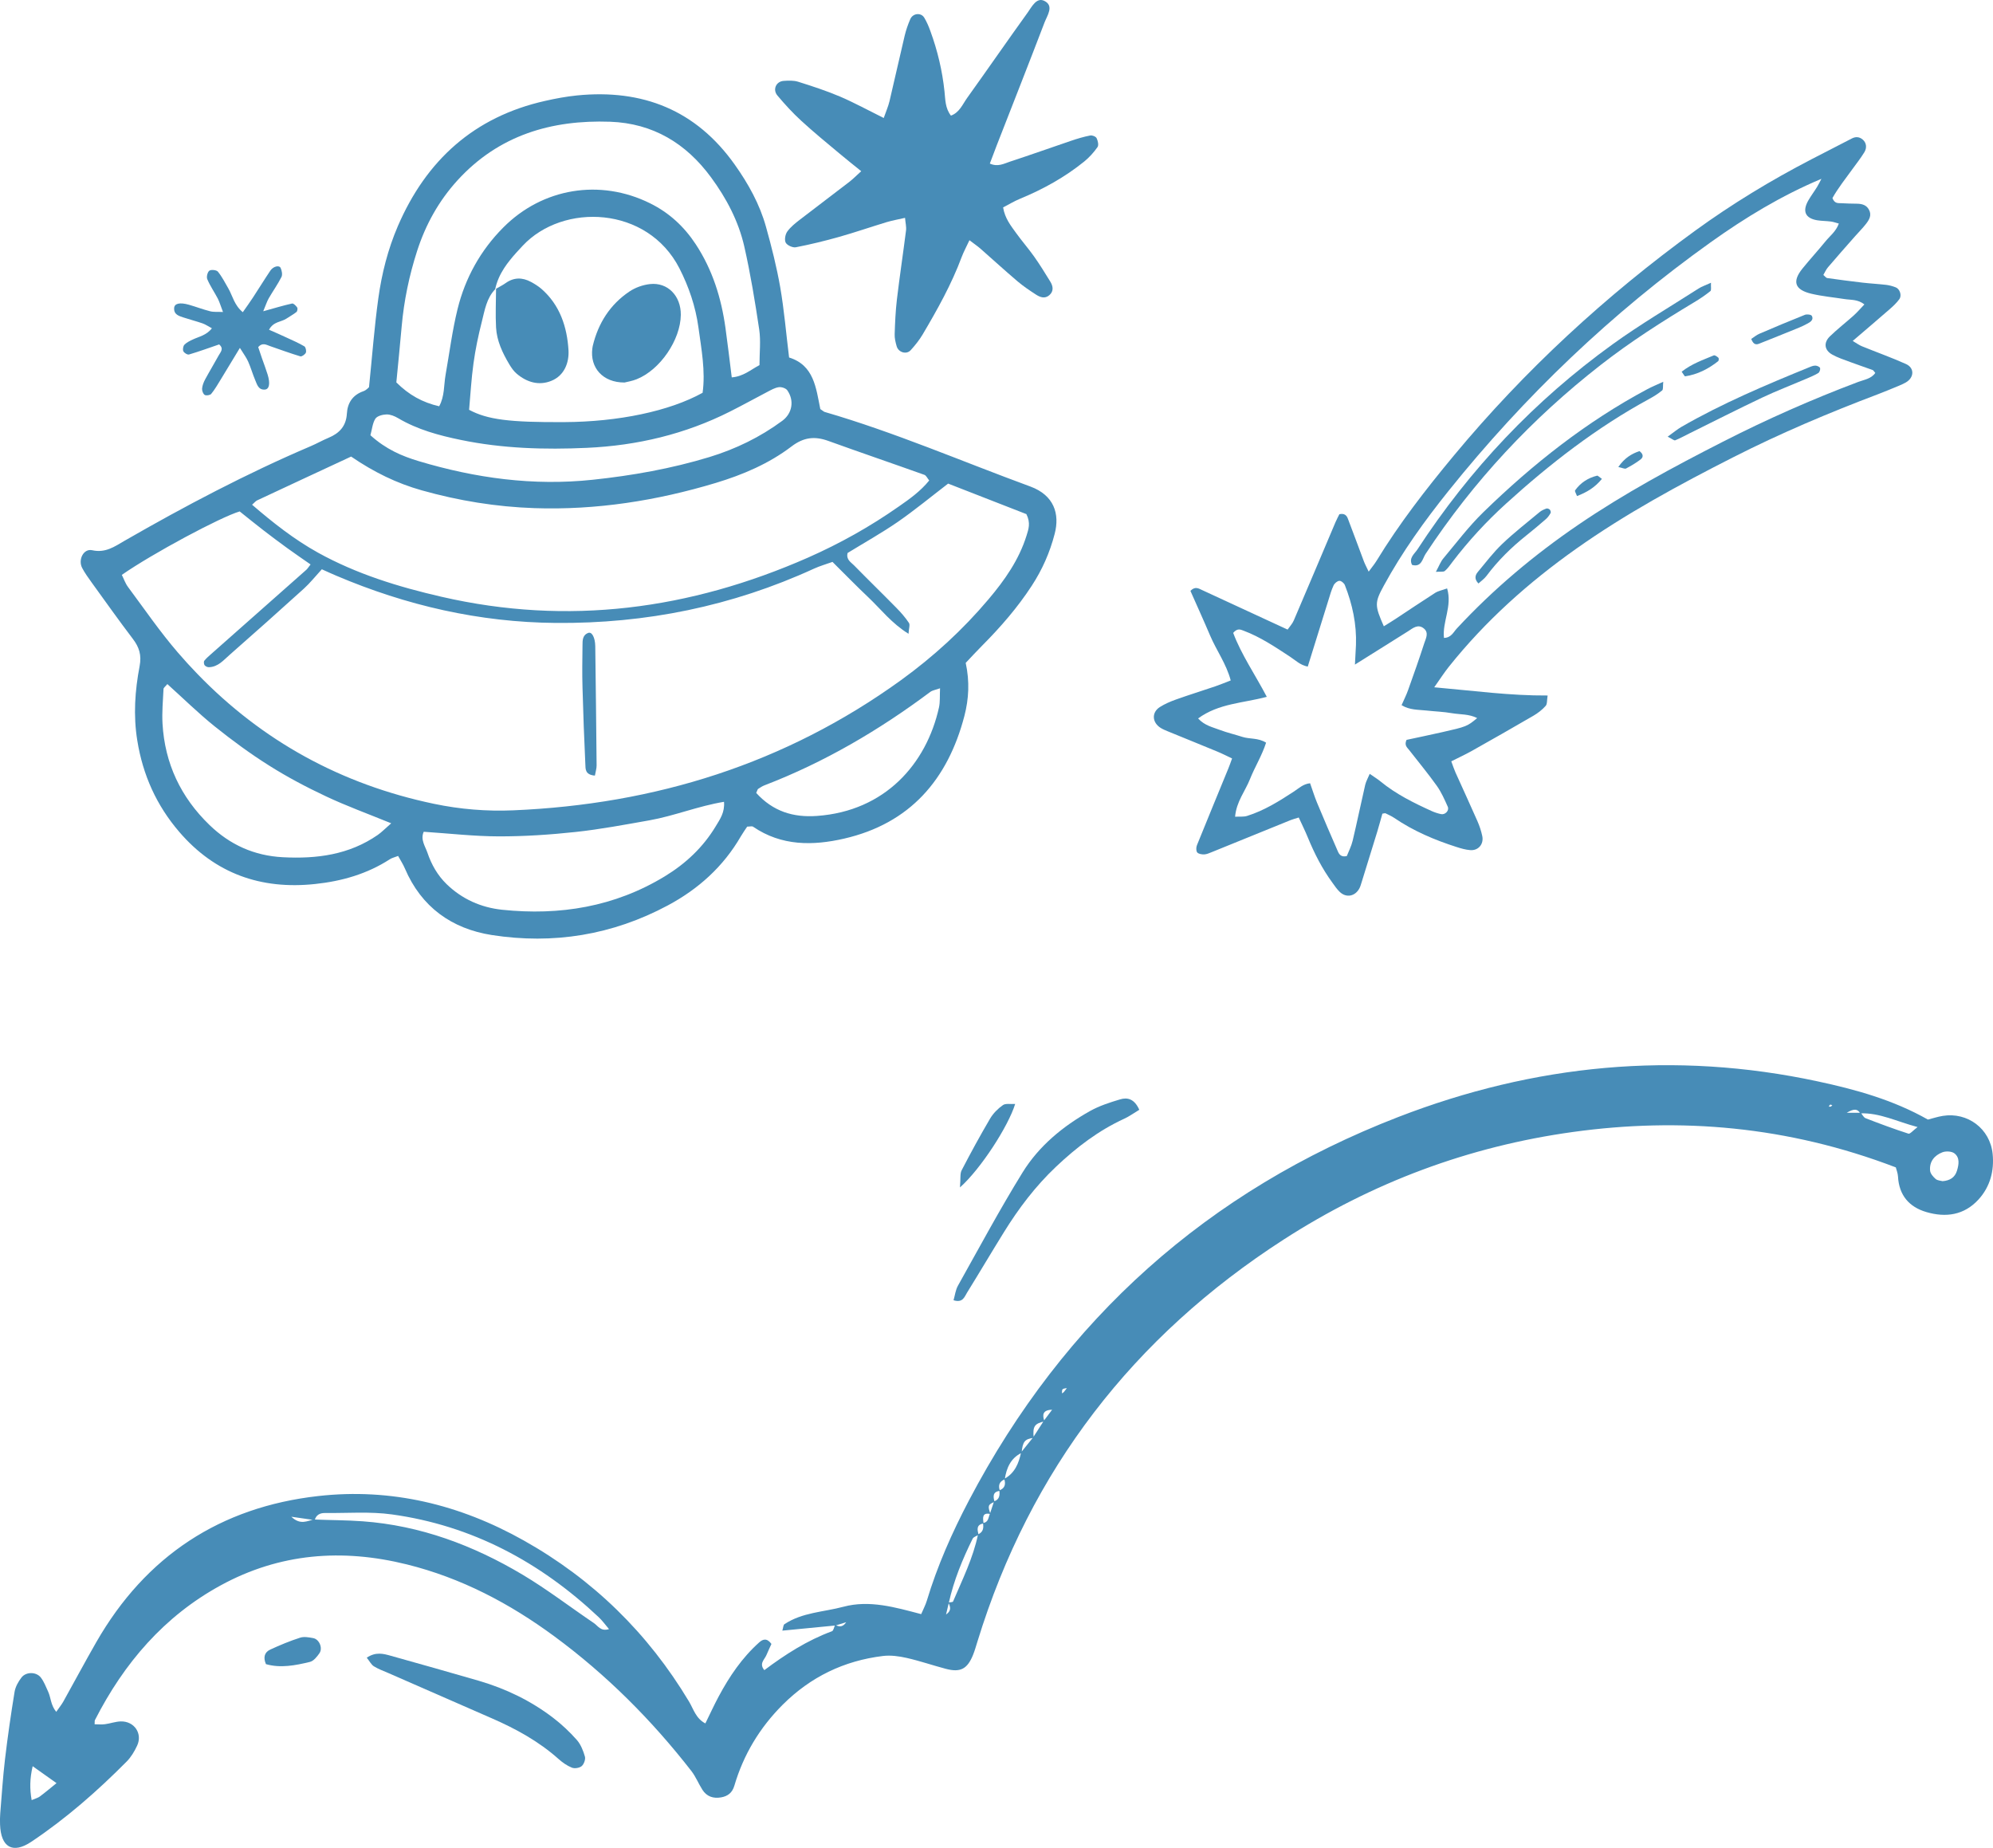 <svg width="247" height="229" viewBox="0 0 247 229" fill="none" xmlns="http://www.w3.org/2000/svg">
<g clip-path="url(#clip0_496_2556)">
<path d="M103.493 201.371C103.367 201.642 103.304 202.082 103.106 202.157C100.039 203.289 97.319 205.033 94.728 206.976C94.045 206.165 94.744 205.682 94.983 205.117C95.194 204.621 95.424 204.134 95.607 203.729C95.031 202.94 94.514 203.155 94.083 203.545C91.967 205.438 90.396 207.759 89.064 210.249C88.485 211.331 87.972 212.454 87.418 213.58C86.234 212.963 85.951 211.799 85.387 210.86C80.303 202.381 73.481 195.718 64.902 190.902C56.977 186.45 48.465 184.385 39.432 185.402C27.321 186.765 18.071 192.808 11.932 203.511C10.534 205.947 9.212 208.427 7.843 210.879C7.632 211.253 7.355 211.59 6.97 212.145C6.275 211.306 6.312 210.383 5.966 209.64C5.689 209.041 5.453 208.393 5.053 207.884C4.486 207.167 3.23 207.163 2.67 207.881C2.273 208.393 1.911 209.032 1.807 209.662C1.354 212.435 0.951 215.221 0.62 218.016C0.356 220.25 0.214 222.499 0.029 224.745C-0.009 225.194 -0.009 225.646 0.007 226.096C0.101 228.931 1.568 229.795 3.888 228.242C8.183 225.369 12.061 221.972 15.701 218.3C16.242 217.754 16.664 217.046 16.991 216.344C17.693 214.847 16.658 213.299 14.98 213.331C14.322 213.343 13.67 213.59 13.009 213.677C12.593 213.733 12.162 213.686 11.727 213.686C11.746 213.39 11.718 213.262 11.762 213.175C15.367 206.097 20.354 200.291 27.352 196.47C34.669 192.474 42.41 191.887 50.426 193.875C57.151 195.543 63.154 198.7 68.702 202.787C75.146 207.532 80.766 213.15 85.686 219.479C86.228 220.178 86.565 221.036 87.043 221.791C87.582 222.645 88.4 222.914 89.367 222.745C90.201 222.599 90.755 222.171 91.013 221.292C92.15 217.436 94.152 214.114 96.992 211.272C100.458 207.809 104.611 205.81 109.421 205.223C110.388 205.105 111.423 205.248 112.384 205.466C114.014 205.838 115.601 206.387 117.219 206.814C119.036 207.295 119.895 206.833 120.607 205.052C120.815 204.531 120.966 203.985 121.133 203.448C127.684 182.117 140.491 165.615 159.076 153.624C170.047 146.546 182.02 142.073 194.928 140.285C208.204 138.448 221.553 139.543 234.955 144.671C235.031 144.977 235.204 145.385 235.226 145.803C235.352 148.134 236.617 149.587 238.742 150.208C241.148 150.913 243.421 150.607 245.212 148.642C246.654 147.058 247.164 145.083 246.956 143.005C246.641 139.867 243.842 137.793 240.776 138.289C240.124 138.395 239.492 138.607 238.934 138.747C234.599 136.292 229.968 135.019 225.277 134.012C207.518 130.197 190.149 131.906 173.29 138.429C149.709 147.553 131.916 163.416 120.078 185.96C117.991 189.938 116.165 194.055 114.861 198.382C114.704 198.903 114.44 199.393 114.166 200.036C110.923 199.184 107.759 198.257 104.529 199.121C102.073 199.78 99.425 199.811 97.215 201.286C97.074 201.38 97.077 201.689 96.957 202.082C99.199 201.86 101.374 201.648 103.556 201.442C103.931 201.333 104.296 201.221 104.875 201.037C104.362 201.779 103.921 201.539 103.487 201.374L103.493 201.371ZM123.922 184.753C123.686 184.089 123.843 183.596 124.523 183.328C124.737 181.924 125.251 180.71 126.611 180.046C126.746 178.642 126.998 178.336 128.109 178.187C127.974 176.77 128.197 176.434 129.438 176.14C129.164 175.342 129.208 174.733 130.392 174.705C130.017 175.208 129.693 175.638 129.369 176.069C128.928 176.752 128.487 177.435 128.049 178.121C127.549 178.742 127.048 179.366 126.548 179.987C126.264 181.35 125.764 182.573 124.457 183.275C124.668 183.927 124.552 184.438 123.853 184.697C123.922 185.293 123.881 185.836 123.195 186.06C123.028 186.562 122.864 187.065 122.697 187.567C122.486 188.016 122.534 188.665 121.822 188.737C121.926 189.342 121.863 189.875 121.211 190.15C120.604 193.082 119.275 195.746 118.117 198.47C118.073 198.572 117.729 198.544 117.547 198.601C117.723 199.059 118.019 199.53 117.245 200.089C117.393 199.465 117.49 199.056 117.588 198.647C118.205 195.855 119.285 193.235 120.544 190.686C120.657 190.462 121.026 190.365 121.274 190.206C121.126 189.579 120.969 188.949 121.891 188.799C121.813 188.119 121.677 187.399 122.76 187.629C122.386 186.634 122.446 186.45 123.261 186.12C123.075 185.464 123.006 184.866 123.922 184.759V184.753ZM230.547 137.977C232.943 137.883 235.043 138.978 237.653 139.674C237.093 140.092 236.721 140.557 236.52 140.491C234.731 139.914 232.968 139.259 231.215 138.579C230.966 138.482 230.812 138.133 230.61 137.902H228.876C229.798 137.35 230.226 137.425 230.547 137.977ZM38.928 188.309C38.1 188.444 37.257 189.061 36.105 187.966C37.329 188.144 38.167 188.263 39.004 188.384C39.177 187.745 39.653 187.498 40.248 187.505C43.028 187.533 45.845 187.302 48.578 187.679C58.492 189.055 66.942 193.572 74.211 200.425C74.652 200.84 75.011 201.346 75.477 201.892C74.447 202.213 74.107 201.486 73.603 201.146C70.647 199.146 67.804 196.957 64.744 195.135C58.64 191.501 52.094 189.052 44.951 188.531C42.955 188.384 40.947 188.394 38.925 188.309H38.928ZM240.738 146.377C240.508 146.312 240.121 146.306 239.898 146.112C239.592 145.847 239.243 145.454 239.205 145.086C239.092 143.957 239.747 143.18 240.723 142.803C241.157 142.634 241.881 142.668 242.224 142.937C242.907 143.467 242.769 144.319 242.536 145.08C242.281 145.916 241.67 146.312 240.735 146.381L240.738 146.377ZM4.046 218.88C5.207 219.704 6.064 220.312 7.005 220.98C6.306 221.544 5.639 222.112 4.94 222.633C4.697 222.814 4.376 222.889 3.923 223.085C3.671 221.675 3.693 220.412 4.049 218.88H4.046ZM132.218 172.026C132.089 172.197 131.969 172.369 131.834 172.525C131.777 172.59 131.689 172.625 131.613 172.675C131.632 172.503 131.594 172.269 131.689 172.172C131.802 172.06 132.032 172.069 132.218 172.023V172.026ZM226.905 137.141H226.644C226.703 137.056 226.744 136.935 226.826 136.897C226.889 136.869 226.996 136.944 227.084 136.975C227.028 137.025 226.971 137.078 226.905 137.141Z" fill="#478CB7"/>
<path d="M45.455 205.435C45.814 205.885 46.009 206.296 46.333 206.499C46.894 206.849 47.533 207.076 48.14 207.341C52.419 209.216 56.697 211.085 60.976 212.957C63.944 214.254 66.765 215.798 69.212 217.979C69.703 218.419 70.273 218.821 70.874 219.061C71.214 219.199 71.812 219.105 72.089 218.871C72.369 218.634 72.587 218.035 72.492 217.695C72.284 216.965 71.979 216.185 71.488 215.627C70.606 214.632 69.621 213.702 68.566 212.894C65.796 210.77 62.691 209.276 59.354 208.299C55.728 207.239 52.088 206.225 48.452 205.202C47.52 204.939 46.572 204.677 45.452 205.435H45.455Z" fill="#478CB7"/>
<path d="M141.196 137.531C140.586 136.161 139.714 135.974 138.823 136.242C137.548 136.623 136.247 137.041 135.092 137.687C131.733 139.568 128.761 142.014 126.727 145.305C123.9 149.881 121.353 154.635 118.721 159.333C118.422 159.866 118.353 160.531 118.176 161.136C119.329 161.498 119.53 160.709 119.851 160.194C121.387 157.714 122.87 155.203 124.407 152.723C126.242 149.756 128.333 146.995 130.876 144.59C133.417 142.185 136.153 140.095 139.342 138.635C139.937 138.364 140.472 137.968 141.196 137.534V137.531Z" fill="#478CB7"/>
<path d="M118.97 147.158C121.558 144.855 124.967 139.568 125.814 136.81C125.235 136.851 124.633 136.714 124.293 136.954C123.676 137.387 123.094 137.971 122.71 138.62C121.473 140.722 120.301 142.871 119.178 145.036C118.963 145.445 119.067 146.025 118.973 147.158H118.97Z" fill="#478CB7"/>
<path d="M32.962 206.234C34.757 206.749 36.602 206.396 38.409 205.956C38.869 205.844 39.291 205.314 39.59 204.88C40.03 204.238 39.568 203.149 38.821 203.009C38.286 202.909 37.679 202.796 37.188 202.956C35.928 203.361 34.697 203.873 33.495 204.428C32.805 204.743 32.585 205.364 32.959 206.234H32.962Z" fill="#478CB7"/>
</g>
<path d="M21.582 38.188C21.544 38.998 22.186 39.159 22.765 39.352C23.542 39.609 24.339 39.809 25.11 40.079C25.477 40.207 25.805 40.439 26.261 40.683C25.58 41.564 24.667 41.706 23.883 42.079C23.517 42.252 23.125 42.439 22.855 42.722C22.694 42.895 22.623 43.32 22.726 43.532C22.823 43.738 23.234 43.989 23.427 43.931C24.693 43.558 25.933 43.101 27.16 42.683C27.784 43.217 27.328 43.635 27.103 44.047C26.563 45.037 25.972 46.002 25.438 46.992C25.245 47.346 25.085 47.751 25.046 48.143C25.02 48.407 25.168 48.812 25.367 48.941C25.554 49.056 26.042 48.979 26.177 48.812C26.627 48.259 26.987 47.635 27.36 47.024C28.105 45.809 28.838 44.587 29.731 43.114C30.188 43.854 30.535 44.31 30.759 44.818C31.094 45.571 31.312 46.368 31.634 47.121C31.865 47.654 32.019 48.343 32.835 48.278C33.375 48.227 33.51 47.526 33.169 46.42C32.957 45.738 32.7 45.063 32.462 44.387C32.302 43.911 32.141 43.436 32 43.011C32.527 42.413 32.996 42.728 33.459 42.889C34.712 43.32 35.959 43.783 37.225 44.162C37.398 44.214 37.809 43.924 37.906 43.706C37.989 43.493 37.893 43.024 37.719 42.921C37.025 42.51 36.267 42.182 35.528 41.841C34.828 41.513 34.121 41.204 33.343 40.863C33.889 39.834 34.847 39.918 35.496 39.487C35.907 39.21 36.357 38.972 36.743 38.664C36.858 38.567 36.91 38.226 36.833 38.111C36.685 37.892 36.376 37.577 36.203 37.615C35.136 37.847 34.088 38.169 32.623 38.574C32.951 37.796 33.086 37.352 33.311 36.959C33.825 36.072 34.423 35.236 34.885 34.323C35.027 34.033 34.93 33.532 34.782 33.21C34.609 32.831 33.876 32.998 33.51 33.532C32.764 34.638 32.071 35.776 31.338 36.889C30.965 37.468 30.554 38.021 30.091 38.69C29.024 37.815 28.831 36.664 28.292 35.731C27.887 35.03 27.514 34.291 27.006 33.667C26.833 33.455 26.171 33.384 25.946 33.545C25.715 33.718 25.567 34.316 25.689 34.599C26.042 35.442 26.576 36.201 27 37.017C27.225 37.468 27.366 37.963 27.636 38.664C26.981 38.632 26.486 38.69 26.042 38.574C25.149 38.349 24.288 38.014 23.401 37.763C22.263 37.442 21.608 37.609 21.582 38.188Z" fill="#478CB7"/>
<path d="M15.412 67.031C22.906 62.722 30.534 58.697 38.49 55.301C39.249 54.98 39.962 54.568 40.721 54.253C42.064 53.693 42.899 52.806 42.989 51.269C43.066 49.931 43.702 48.947 45.046 48.478C45.399 48.355 45.682 48.027 45.733 47.982C46.132 44.105 46.395 40.51 46.89 36.953C47.314 33.892 48.079 30.882 49.3 28.04C52.822 19.859 58.76 14.476 67.564 12.502C68.863 12.206 70.186 11.962 71.51 11.827C79.634 11.017 86.266 13.634 91.073 20.419C92.75 22.785 94.151 25.306 94.929 28.098C95.623 30.573 96.253 33.069 96.696 35.596C97.185 38.419 97.422 41.288 97.795 44.304C100.874 45.256 101.131 48.06 101.664 50.696C102.03 50.941 102.108 51.024 102.198 51.05C110.899 53.578 119.209 57.179 127.692 60.292C130.642 61.378 131.355 63.694 130.712 66.15C130.115 68.466 129.164 70.614 127.859 72.607C126.111 75.289 124.022 77.694 121.767 79.964C121.053 80.678 120.372 81.424 119.684 82.151C120.186 84.46 120.07 86.608 119.524 88.717C117.461 96.627 112.769 102.049 104.62 103.927C100.745 104.82 96.851 104.859 93.335 102.454C93.2 102.357 92.95 102.441 92.603 102.441C92.378 102.782 92.082 103.193 91.825 103.631C89.653 107.393 86.549 110.184 82.757 112.21C75.906 115.876 68.573 117.065 60.945 115.876C55.984 115.097 52.218 112.409 50.181 107.631C49.956 107.097 49.628 106.608 49.339 106.075C48.876 106.255 48.567 106.319 48.323 106.48C45.495 108.313 42.353 109.206 39.043 109.554C32.347 110.268 26.659 108.268 22.218 103.097C19.403 99.823 17.7 96.049 17.013 91.759C16.511 88.653 16.724 85.591 17.302 82.556C17.565 81.18 17.25 80.202 16.454 79.16C14.712 76.871 13.047 74.517 11.357 72.183C10.94 71.597 10.509 71.012 10.181 70.382C9.648 69.359 10.361 67.951 11.421 68.189C13.073 68.555 14.204 67.732 15.412 67.031ZM22.025 80.845C22.816 81.765 23.632 82.659 24.461 83.514C32.488 91.817 42.282 97.213 53.799 99.618C57.018 100.293 60.309 100.563 63.606 100.422C81.176 99.682 97.326 94.653 111.67 84.286C115.681 81.379 119.318 78.054 122.512 74.266C124.511 71.9 126.284 69.385 127.223 66.375C127.467 65.584 127.756 64.813 127.203 63.713C124.093 62.497 120.77 61.205 117.506 59.931C115.359 61.578 113.38 63.211 111.285 64.665C109.26 66.06 107.107 67.263 105.045 68.53C104.839 69.353 105.462 69.674 105.854 70.073C107.577 71.835 109.35 73.552 111.079 75.315C111.651 75.893 112.197 76.517 112.647 77.192C112.808 77.43 112.634 77.894 112.596 78.543C110.494 77.237 109.183 75.514 107.654 74.061C106.163 72.652 104.73 71.179 103.174 69.636C102.384 69.919 101.613 70.138 100.893 70.466C90.732 75.128 80.038 77.295 68.888 77.199C59.422 77.122 50.367 75.044 41.665 71.34C41.1 71.102 40.541 70.845 39.885 70.549C39.05 71.462 38.413 72.266 37.661 72.948C34.615 75.707 31.55 78.44 28.459 81.154C27.7 81.816 27.019 82.659 25.881 82.685H25.869C25.689 82.685 25.457 82.569 25.354 82.434C25.265 82.305 25.232 81.996 25.322 81.881C25.573 81.566 25.888 81.302 26.19 81.032C30.117 77.559 34.043 74.086 37.964 70.614C38.118 70.478 38.221 70.292 38.49 69.951C37.52 69.276 36.55 68.613 35.599 67.925C34.596 67.199 33.613 66.459 32.636 65.707C31.665 64.96 30.714 64.182 29.705 63.379C27.334 64.079 18.909 68.588 15.098 71.244C15.342 71.726 15.528 72.292 15.869 72.749C17.893 75.469 19.815 78.279 22.025 80.845ZM25.959 102.235C28.497 104.692 31.505 106.049 35.059 106.235C39.262 106.454 43.265 105.933 46.819 103.47C47.314 103.123 47.732 102.685 48.484 102.029C45.502 100.814 42.899 99.868 40.406 98.692C37.996 97.56 35.618 96.306 33.368 94.884C31.023 93.412 28.78 91.759 26.62 90.029C24.577 88.389 22.7 86.537 20.74 84.775C20.489 85.083 20.271 85.231 20.265 85.379C20.2 86.813 20.059 88.254 20.142 89.682C20.425 94.621 22.411 98.807 25.959 102.235ZM39.403 68.485C44.21 71.147 49.403 72.736 54.724 73.958C70.424 77.572 85.527 75.533 100.141 69.102C104.093 67.359 107.853 65.25 111.394 62.767C112.737 61.835 114.074 60.883 115.16 59.545C114.929 59.263 114.787 58.928 114.562 58.845C110.604 57.43 106.619 56.073 102.667 54.645C100.983 54.034 99.608 54.176 98.097 55.327C95.302 57.455 92.076 58.832 88.708 59.848C81.382 62.054 73.895 63.231 66.234 62.973C61.498 62.812 56.832 62.054 52.269 60.767C49.178 59.899 46.331 58.51 43.516 56.581C39.499 58.452 35.682 60.221 31.871 62.009C31.698 62.086 31.562 62.266 31.241 62.549C33.844 64.787 36.46 66.851 39.403 68.485ZM51.89 57.147C58.927 59.256 66.08 60.24 73.451 59.456C78.361 58.935 83.194 58.079 87.911 56.645C91.176 55.648 94.209 54.176 96.96 52.143C98.187 51.23 98.464 49.654 97.577 48.375C97.397 48.111 96.863 47.937 96.529 47.982C96.041 48.047 95.572 48.323 95.122 48.555C93.579 49.359 92.056 50.208 90.495 50.992C84.916 53.809 78.965 55.217 72.744 55.5C67.513 55.738 62.295 55.59 57.128 54.523C54.403 53.963 51.749 53.249 49.326 51.815C48.902 51.565 48.381 51.352 47.905 51.359C47.43 51.372 46.749 51.545 46.524 51.886C46.17 52.433 46.119 53.172 45.907 53.938C47.841 55.687 49.833 56.529 51.89 57.147ZM54.428 50.349C55.116 49.095 54.994 47.745 55.219 46.471C55.701 43.744 56.048 40.979 56.71 38.291C57.661 34.438 59.55 31.03 62.372 28.194C67.25 23.287 74.37 22.129 80.559 25.191C82.93 26.361 84.781 28.072 86.227 30.271C88.303 33.429 89.396 36.934 89.91 40.638C90.193 42.651 90.424 44.67 90.688 46.767C92.133 46.658 93.04 45.815 94.126 45.249C94.126 43.699 94.299 42.246 94.094 40.85C93.579 37.403 93.014 33.95 92.243 30.548C91.529 27.416 90.038 24.586 88.13 21.988C85.019 17.743 80.9 15.28 75.63 15.087C68.336 14.83 61.813 16.753 56.71 22.335C54.383 24.888 52.751 27.827 51.697 31.094C50.714 34.143 50.065 37.255 49.782 40.445C49.576 42.786 49.339 45.121 49.12 47.391C50.701 48.96 52.365 49.873 54.428 50.349ZM55.354 109.573C57.282 111.438 59.621 112.467 62.23 112.744C69.377 113.49 76.17 112.383 82.391 108.602C84.981 107.026 87.14 105.001 88.708 102.39C89.222 101.534 89.839 100.692 89.73 99.367C86.517 99.894 83.567 101.116 80.476 101.663C77.442 102.197 74.409 102.775 71.35 103.103C68.188 103.444 64.994 103.656 61.819 103.65C58.76 103.644 55.701 103.29 52.513 103.078C52.083 104.049 52.693 104.859 52.97 105.663C53.465 107.129 54.216 108.467 55.354 109.573ZM69.93 52.311C76.632 52.278 82.956 50.96 87.076 48.677C87.448 45.995 86.928 43.262 86.555 40.542C86.202 37.989 85.379 35.557 84.197 33.242C80.238 25.525 69.782 25.101 64.775 30.458C64.223 31.049 63.67 31.641 63.175 32.271C62.924 32.58 62.693 32.901 62.475 33.236C61.973 34.014 61.575 34.869 61.369 35.84H61.376C60.289 36.959 60.071 38.464 59.711 39.879C59.281 41.571 58.921 43.288 58.683 45.018C58.413 46.941 58.31 48.889 58.137 50.786C60.412 52.002 63.111 52.349 69.93 52.311ZM101.259 101.116C109.678 100.512 114.819 94.679 116.375 87.656C116.522 86.974 116.458 86.248 116.503 85.296C115.963 85.495 115.571 85.54 115.295 85.746C108.945 90.492 102.165 94.473 94.749 97.322C94.473 97.425 94.216 97.605 93.959 97.766C93.888 97.811 93.875 97.933 93.721 98.267C95.809 100.563 98.309 101.328 101.259 101.116Z" fill="#478CB7"/>
<path d="M61.478 35.783C61.472 37.384 61.389 38.985 61.478 40.58C61.568 42.239 62.275 43.731 63.117 45.146C63.374 45.577 63.676 46.014 64.055 46.33C65.309 47.378 66.78 47.822 68.329 47.198C69.968 46.535 70.54 44.902 70.457 43.416C70.283 40.522 69.396 37.789 67.082 35.783C66.697 35.455 66.26 35.184 65.81 34.94C64.737 34.361 63.676 34.355 62.648 35.094C62.282 35.352 61.87 35.557 61.478 35.783Z" fill="#478CB7"/>
<path d="M72.192 79.971C72.172 81.713 72.14 83.456 72.192 85.199C72.275 88.376 72.397 91.553 72.545 94.73C72.571 95.29 72.494 96.016 73.728 96.119C73.811 95.63 73.946 95.238 73.94 94.846C73.895 89.926 73.837 85.006 73.773 80.08C73.754 78.987 73.349 78.266 72.905 78.434C72.179 78.71 72.198 79.366 72.192 79.971Z" fill="#478CB7"/>
<path d="M73.413 43.166C73.091 45.564 74.704 47.416 77.397 47.404C77.725 47.32 78.342 47.224 78.901 46.998C81.806 45.847 84.344 42.117 84.376 39.017C84.396 36.676 82.763 34.966 80.559 35.204C79.679 35.3 78.734 35.635 78.001 36.13C75.604 37.744 74.139 40.053 73.464 42.863C73.445 42.96 73.425 43.063 73.413 43.166Z" fill="#478CB7"/>
<path d="M97.107 10.026C96.176 10.097 95.726 11.113 96.356 11.846C97.281 12.946 98.258 14.013 99.312 14.978C100.822 16.367 102.416 17.666 103.99 18.985C104.845 19.705 105.726 20.399 106.735 21.216C106.137 21.756 105.719 22.187 105.25 22.547C103.219 24.117 101.163 25.654 99.132 27.223C98.566 27.66 97.981 28.123 97.57 28.695C97.32 29.043 97.197 29.731 97.377 30.072C97.557 30.406 98.245 30.715 98.63 30.644C100.443 30.291 102.236 29.853 104.016 29.352C105.989 28.792 107.93 28.123 109.896 27.525C110.571 27.326 111.265 27.203 112.165 26.998C112.216 27.628 112.345 28.104 112.287 28.561C111.927 31.416 111.497 34.258 111.156 37.114C110.989 38.542 110.925 39.982 110.88 41.416C110.86 41.911 110.989 42.432 111.13 42.921C111.355 43.68 112.339 43.969 112.859 43.404C113.405 42.805 113.926 42.156 114.344 41.455C116.175 38.361 117.93 35.223 119.189 31.84C119.434 31.197 119.768 30.586 120.147 29.77C120.719 30.207 121.117 30.477 121.484 30.792C123.026 32.149 124.543 33.538 126.111 34.869C126.811 35.461 127.582 35.982 128.354 36.484C128.874 36.825 129.478 37.075 130.05 36.58C130.616 36.085 130.513 35.468 130.172 34.908C129.53 33.86 128.881 32.811 128.174 31.808C127.46 30.799 126.644 29.872 125.924 28.869C125.275 27.962 124.549 27.081 124.318 25.705C125.018 25.345 125.687 24.933 126.406 24.637C129.273 23.454 131.959 21.969 134.369 20.02C134.999 19.506 135.558 18.888 136.021 18.226C136.188 17.988 136.066 17.441 135.905 17.12C135.802 16.914 135.359 16.74 135.108 16.792C134.311 16.946 133.521 17.184 132.743 17.448C130.217 18.303 127.705 19.203 125.166 20.033C124.427 20.277 123.669 20.721 122.673 20.271C122.968 19.486 123.244 18.74 123.534 18.001C125.513 12.927 127.512 7.865 129.453 2.785C129.787 1.91 130.667 0.72 129.427 0.109C128.456 -0.373 127.865 0.855 127.358 1.563C124.838 5.061 122.383 8.618 119.871 12.123C119.299 12.92 118.913 13.949 117.853 14.329C117.133 13.402 117.165 12.348 117.056 11.338C116.786 8.772 116.194 6.277 115.308 3.859C115.102 3.28 114.858 2.707 114.543 2.187C114.138 1.524 113.123 1.633 112.808 2.386C112.525 3.042 112.287 3.724 112.12 4.425C111.477 7.119 110.886 9.827 110.243 12.528C110.083 13.203 109.794 13.846 109.524 14.624C107.628 13.685 105.918 12.746 104.138 11.981C102.448 11.261 100.687 10.688 98.933 10.135C98.367 9.955 97.712 9.981 97.107 10.026Z" fill="#478CB7"/>
<g clip-path="url(#clip1_496_2556)">
<path d="M236.213 45.112C237.292 45.598 237.241 46.795 236.192 47.399C235.911 47.563 235.604 47.691 235.302 47.818C234.473 48.161 233.644 48.514 232.805 48.831C226.681 51.148 220.659 53.691 214.822 56.657C208.109 60.069 201.499 63.65 195.339 68.008C189.425 72.192 184.079 76.964 179.556 82.637C179.003 83.327 178.527 84.074 177.75 85.174C182.702 85.609 187.133 86.222 191.804 86.192C191.707 86.775 191.768 87.251 191.558 87.481C191.129 87.962 190.597 88.376 190.034 88.703C187.496 90.182 184.938 91.634 182.375 93.077C181.597 93.511 180.784 93.885 179.863 94.35C180.052 94.862 180.195 95.302 180.38 95.721C181.285 97.737 182.216 99.737 183.101 101.757C183.362 102.35 183.572 102.985 183.705 103.619C183.91 104.621 183.204 105.44 182.201 105.353C181.638 105.307 181.08 105.148 180.538 104.974C177.801 104.1 175.171 102.985 172.787 101.358C172.449 101.133 172.076 100.969 171.708 100.79C171.651 100.76 171.549 100.806 171.324 100.836C171.124 101.537 170.92 102.304 170.689 103.066C170.045 105.174 169.39 107.281 168.735 109.389C168.658 109.619 168.597 109.864 168.484 110.079C167.952 111.087 166.852 111.307 166.044 110.534C165.691 110.202 165.415 109.788 165.128 109.389C163.864 107.665 162.903 105.777 162.089 103.798C161.757 102.985 161.363 102.192 160.958 101.312C160.534 101.445 160.227 101.522 159.94 101.639C156.681 102.959 153.433 104.284 150.173 105.604C149.872 105.726 149.554 105.87 149.242 105.885C148.946 105.895 148.526 105.829 148.373 105.634C148.224 105.445 148.234 105.005 148.342 104.744C149.626 101.563 150.941 98.396 152.24 95.22C152.389 94.857 152.517 94.489 152.696 93.992C152.02 93.675 151.453 93.384 150.869 93.143C148.833 92.299 146.787 91.476 144.745 90.637C144.443 90.514 144.136 90.386 143.86 90.217C142.775 89.547 142.699 88.294 143.742 87.624C144.356 87.235 145.047 86.939 145.733 86.693C147.349 86.115 148.992 85.609 150.613 85.056C151.222 84.847 151.816 84.601 152.527 84.325C151.98 82.253 150.747 80.596 149.964 78.739C149.171 76.872 148.327 75.02 147.534 73.225C148.112 72.627 148.557 72.928 148.987 73.128C152.476 74.734 155.955 76.35 159.577 78.023C159.838 77.644 160.171 77.302 160.345 76.887C162.084 72.831 163.793 68.765 165.517 64.703C165.67 64.345 165.86 64.002 165.993 63.726C166.648 63.578 166.909 63.9 167.052 64.289C167.727 66.043 168.367 67.808 169.032 69.568C169.165 69.921 169.349 70.253 169.625 70.841C170.065 70.243 170.367 69.885 170.602 69.496C173.422 64.872 176.727 60.616 180.18 56.458C188.959 45.89 198.977 36.662 210.084 28.591C214.663 25.266 219.478 22.345 224.497 19.742C226.164 18.877 227.837 18.013 229.51 17.159C229.986 16.913 230.457 16.944 230.871 17.312C231.296 17.685 231.409 18.299 231.05 18.877C230.626 19.568 230.119 20.217 229.638 20.877C228.738 22.115 227.786 23.327 227.101 24.545C227.377 25.276 227.837 25.159 228.211 25.184C228.866 25.23 229.521 25.23 230.176 25.245C230.779 25.261 231.316 25.409 231.623 25.982C232.007 26.678 231.649 27.251 231.24 27.772C230.841 28.284 230.37 28.749 229.94 29.24C228.804 30.529 227.664 31.813 226.548 33.123C226.308 33.404 226.154 33.772 225.975 34.074C226.216 34.279 226.323 34.442 226.451 34.458C227.909 34.662 229.367 34.857 230.83 35.026C231.803 35.138 232.785 35.189 233.762 35.302C234.161 35.353 234.565 35.46 234.939 35.609C235.45 35.803 235.727 36.611 235.394 37.072C235.072 37.522 234.647 37.921 234.222 38.294C232.754 39.578 231.26 40.841 229.613 42.253C230.109 42.545 230.416 42.775 230.759 42.913C232.57 43.65 234.422 44.309 236.213 45.112ZM232.411 46.217C232.273 46.064 232.196 45.9 232.079 45.854C231.158 45.517 230.227 45.21 229.311 44.867C228.549 44.581 227.756 44.33 227.055 43.931C226.098 43.389 225.985 42.463 226.784 41.685C227.72 40.775 228.763 39.972 229.736 39.097C230.201 38.678 230.605 38.202 231.061 37.726C230.232 37.072 229.383 37.189 228.595 37.061C227.218 36.846 225.827 36.719 224.481 36.401C222.425 35.91 222.087 34.893 223.386 33.281C224.312 32.141 225.31 31.051 226.241 29.91C226.794 29.23 227.541 28.688 227.894 27.706C227.515 27.609 227.218 27.491 226.911 27.455C226.344 27.378 225.765 27.389 225.203 27.297C223.724 27.046 223.345 26.166 224.123 24.821C224.451 24.253 224.85 23.731 225.192 23.174C225.392 22.852 225.556 22.499 225.735 22.161C220.721 24.268 216.265 26.99 211.998 30.033C199.734 38.795 188.939 49.097 179.515 60.846C176.542 64.555 173.775 68.401 171.498 72.586C170.347 74.698 170.367 75.031 171.503 77.614C171.989 77.307 172.475 77.02 172.946 76.708C174.583 75.629 176.21 74.529 177.867 73.471C178.246 73.23 178.722 73.148 179.346 72.923C180.011 75.128 178.732 77.056 178.957 79.056C179.847 79.036 180.124 78.35 180.538 77.9C185.066 73.02 190.121 68.77 195.626 65.02C201.32 61.138 207.362 57.885 213.481 54.765C218.951 51.972 224.558 49.491 230.303 47.327C231.045 47.051 231.9 46.949 232.411 46.217ZM178.701 90.744C181.756 90.054 181.848 90.013 183.071 88.99C182.063 88.473 180.973 88.56 179.95 88.386C178.906 88.202 177.837 88.171 176.783 88.054C175.765 87.941 174.701 88.008 173.703 87.389C174.005 86.698 174.302 86.115 174.516 85.506C175.202 83.583 175.888 81.66 176.512 79.721C176.701 79.138 177.115 78.432 176.476 77.895C175.744 77.281 175.115 77.839 174.496 78.238C173.462 78.898 172.424 79.542 171.385 80.192C170.362 80.831 169.344 81.471 167.922 82.361C167.983 81.22 168.024 80.57 168.05 79.926C168.142 77.353 167.61 74.887 166.673 72.509C166.581 72.269 166.213 71.962 165.993 71.982C165.732 71.997 165.394 72.289 165.277 72.545C165 73.133 164.826 73.767 164.632 74.391C163.783 77.107 162.938 79.823 162.074 82.611C161.127 82.427 160.549 81.818 159.879 81.384C158.032 80.171 156.2 78.939 154.113 78.156C153.739 78.013 153.351 77.823 152.834 78.432C153.832 81.107 155.54 83.578 156.999 86.356C154.057 87.143 151.043 87.159 148.485 89.036C149.309 89.931 150.291 90.115 151.166 90.453C152.082 90.8 153.044 91.02 153.975 91.322C154.88 91.614 155.924 91.414 156.912 92.038C156.385 93.67 155.51 95.056 154.916 96.55C154.333 98.038 153.233 99.327 153.069 101.215C153.663 101.184 154.133 101.245 154.548 101.118C156.681 100.453 158.549 99.276 160.401 98.064C160.979 97.685 161.511 97.153 162.365 97.067C162.672 97.931 162.908 98.708 163.215 99.45C164.064 101.486 164.929 103.511 165.814 105.527C165.972 105.885 166.223 106.253 166.914 106.089C167.139 105.522 167.476 104.877 167.64 104.187C168.188 101.885 168.663 99.563 169.196 97.261C169.298 96.831 169.533 96.432 169.753 95.9C170.306 96.284 170.725 96.54 171.099 96.847C173.012 98.417 175.212 99.506 177.448 100.519C177.816 100.683 178.21 100.811 178.604 100.893C179.111 100.995 179.633 100.448 179.428 99.977C179.034 99.092 178.635 98.182 178.077 97.394C176.988 95.864 175.78 94.417 174.629 92.933C174.388 92.627 174.015 92.361 174.317 91.691C175.703 91.394 177.202 91.082 178.701 90.744Z" fill="#478CB7"/>
<path d="M225.575 45.619C225.616 45.808 225.493 46.146 225.335 46.238C224.849 46.529 224.312 46.744 223.79 46.969C221.984 47.742 220.147 48.443 218.377 49.281C215.353 50.714 212.37 52.233 209.367 53.716C208.784 54.003 208.216 54.325 207.617 54.565C207.479 54.621 207.234 54.391 206.681 54.115C207.438 53.573 207.868 53.205 208.349 52.923C213.46 49.977 218.878 47.691 224.332 45.471C224.552 45.379 224.808 45.292 225.038 45.312C225.233 45.327 225.545 45.481 225.575 45.619Z" fill="#478CB7"/>
<path d="M224.542 39.138C224.793 39.573 224.44 39.875 224.066 40.069C223.708 40.264 223.34 40.448 222.966 40.601C221.309 41.276 219.651 41.946 217.983 42.606C217.502 42.795 217.241 42.529 217.037 42.003C217.39 41.772 217.697 41.511 218.055 41.358C219.922 40.555 221.8 39.767 223.688 39.015C223.933 38.918 224.45 38.98 224.542 39.138Z" fill="#478CB7"/>
<path d="M212.969 44.335C213.041 44.401 213.021 44.698 212.939 44.76C211.726 45.716 210.386 46.407 208.846 46.637C208.774 46.647 208.667 46.401 208.416 46.064C209.68 45.066 211.066 44.606 212.391 44.044C212.529 43.987 212.816 44.192 212.969 44.335Z" fill="#478CB7"/>
<path d="M212.048 35.041C212.022 35.563 212.115 35.962 211.976 36.074C211.347 36.581 210.667 37.041 209.971 37.455C205.98 39.854 202.056 42.355 198.383 45.225C189.874 51.859 182.604 59.634 176.67 68.657C176.286 69.246 176.178 70.335 175.002 70.008C174.567 69.143 175.298 68.652 175.667 68.09C182.159 58.136 190.207 49.634 199.841 42.678C203.274 40.197 206.947 38.044 210.518 35.752C210.912 35.501 211.373 35.353 212.048 35.041Z" fill="#478CB7"/>
<path d="M206.134 47.312C206.073 47.864 206.149 48.258 205.996 48.386C205.5 48.795 204.942 49.143 204.374 49.45C197.877 52.985 192.085 57.476 186.631 62.432C184.206 64.637 181.996 67.031 180.011 69.634C179.714 70.023 179.438 70.442 179.069 70.754C178.895 70.903 178.522 70.821 177.954 70.867C178.353 70.135 178.542 69.599 178.885 69.194C180.507 67.256 182.042 65.22 183.848 63.465C189.957 57.522 196.603 52.263 204.154 48.233C204.707 47.936 205.295 47.701 206.134 47.312Z" fill="#478CB7"/>
<path d="M203.182 55.905C203.663 56.248 203.699 56.642 203.335 56.928C202.773 57.363 202.154 57.726 201.524 58.059C201.366 58.141 201.089 57.987 200.562 57.875C201.366 56.719 202.23 56.233 203.182 55.905Z" fill="#478CB7"/>
<path d="M197.933 58.949C198.035 58.928 198.183 59.107 198.531 59.348C197.641 60.437 196.628 61.02 195.441 61.476C195.339 61.174 195.134 60.872 195.211 60.765C195.881 59.824 196.812 59.225 197.933 58.949Z" fill="#478CB7"/>
<path d="M192.075 63.159C192.162 63.256 192.228 63.486 192.172 63.578C192.018 63.854 191.824 64.125 191.589 64.33C190.796 65.026 189.987 65.701 189.158 66.361C187.312 67.834 185.639 69.476 184.221 71.379C183.955 71.737 183.561 72.003 183.229 72.309C182.686 71.752 182.825 71.276 183.147 70.888C184.134 69.701 185.071 68.463 186.181 67.404C187.644 66.008 189.251 64.76 190.811 63.46C191.051 63.261 191.358 63.128 191.655 63.02C191.773 62.985 191.983 63.061 192.075 63.159Z" fill="#478CB7"/>
</g>
<defs>
<clipPath id="clip0_496_2556">
<rect width="247" height="97" fill="white" transform="translate(0 132)"/>
</clipPath>
<clipPath id="clip1_496_2556">
<rect width="94" height="94" fill="white" transform="translate(143 17)"/>
</clipPath>
</defs>
</svg>
